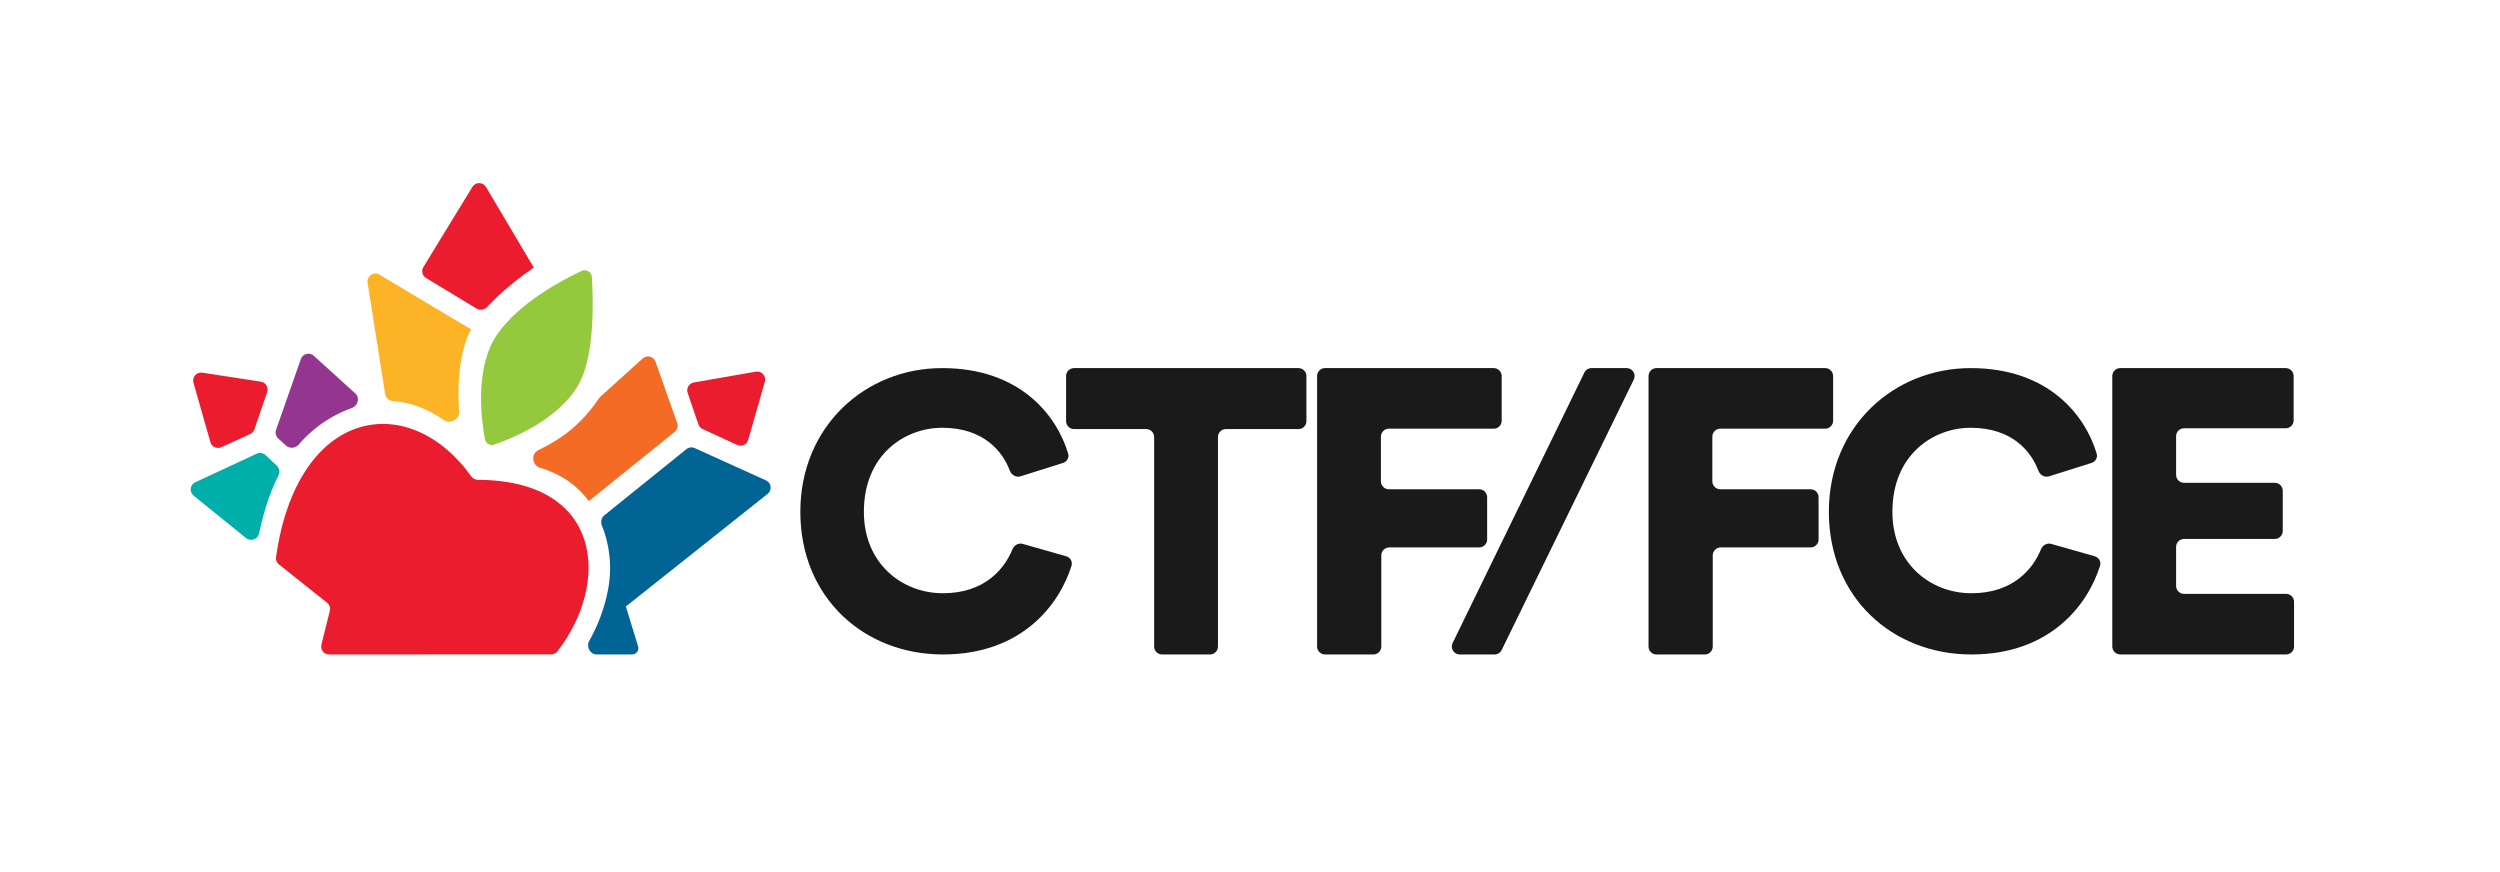 <svg width="1101" height="384" viewBox="0 0 1101 384" fill="none" xmlns="http://www.w3.org/2000/svg">
<path d="M121.567 245.354C121.396 246.565 121.884 247.804 122.84 248.566L144.034 265.446C145.106 266.3 145.581 267.7 145.25 269.03L141.551 283.879C141.001 286.087 142.673 288.225 144.949 288.225L242.762 288.196C243.811 288.196 244.811 287.726 245.456 286.899C268.727 257.068 265.783 211.573 210.54 211.32C209.363 211.315 208.214 210.725 207.528 209.768C180.122 171.515 130.929 179.153 121.567 245.354Z" fill="#EA1C2D"/>
<path d="M116.907 200.416C115.865 199.446 114.338 199.204 113.047 199.804L86.001 212.38C83.654 213.471 83.262 216.644 85.273 218.273L108.349 236.967C110.435 238.657 113.581 237.465 114.128 234.836C116.839 221.813 120.531 213.489 122.545 209.601C123.333 208.082 123.086 206.167 121.833 205.001L116.907 200.416Z" fill="#00AFAA"/>
<path d="M110.185 191.146C111.058 190.746 111.73 190.005 112.041 189.096L117.654 172.689C118.359 170.628 117.029 168.43 114.876 168.097L89.097 164.12C86.576 163.731 84.499 166.084 85.198 168.538L92.661 194.731C93.248 196.792 95.533 197.846 97.482 196.954L110.185 191.146Z" fill="#EA1C2D"/>
<path d="M155.036 179.645C157.693 178.693 158.584 175.172 156.492 173.277L138.153 156.668C136.297 154.987 133.328 155.742 132.501 158.106L121.569 189.326C121.108 190.642 121.473 192.107 122.498 193.054L125.94 196.233C127.565 197.734 130.217 197.411 131.638 195.717C135.257 191.402 142.828 184.018 155.036 179.645Z" fill="#94368F"/>
<path d="M207.476 145.08L167.124 120.955C164.576 119.432 161.407 121.574 161.871 124.506L169.628 173.581C169.909 175.353 171.484 176.607 173.276 176.701C179.754 177.04 187.488 179.45 195.448 185C198.182 186.906 202.441 184.677 202.208 181.353C200.958 163.535 203.864 151.559 207.476 145.079" fill="#FCB426"/>
<path d="M235.083 117.85L214.045 82.359C212.7 80.09 209.424 80.067 208.048 82.317L186.457 117.612C185.445 119.267 185.972 121.428 187.631 122.433L209.882 135.902C211.405 136.824 213.394 136.47 214.596 135.157C217.676 131.793 224.325 125.208 235.083 117.849" fill="#EA1C2D"/>
<path d="M255.726 167.536C261.877 154.879 261.264 131.903 260.665 122.089C260.523 119.758 258.172 118.345 256.06 119.34C247.524 123.359 228.316 133.519 218.858 147.437C209 161.946 211.946 184.723 213.547 193.372C213.905 195.303 215.816 196.421 217.673 195.783C226.066 192.901 247.682 184.088 255.726 167.536Z" fill="#94C83D"/>
<path d="M259.331 220.678L297.131 190.206C298.287 189.274 298.729 187.714 298.234 186.315L288.685 159.3C287.853 156.944 284.892 156.194 283.039 157.869L264.322 174.784C264.108 174.978 263.916 175.202 263.754 175.442C255.964 186.994 247.564 193.142 236.944 198.335C233.782 199.881 234.324 204.904 237.691 205.929C245.595 208.334 253.085 212.416 259.331 220.679" fill="#F36B24"/>
<path d="M324.677 195.967C326.625 196.864 328.915 195.812 329.505 193.75L336.843 168.087C337.553 165.604 335.421 163.234 332.877 163.677L305.55 168.438C303.431 168.807 302.144 170.982 302.839 173.018L307.582 186.904C307.892 187.811 308.561 188.552 309.431 188.952L324.677 195.967Z" fill="#EA1C2D"/>
<path d="M275.631 267.092C275.631 267.092 275.631 267.092 275.631 267.092L338.069 217.493C340.119 215.865 339.721 212.645 337.337 211.565L305.937 197.342C304.733 196.796 303.325 196.976 302.296 197.805L266.145 226.944C264.813 228.018 264.434 229.908 265.087 231.491C266.876 235.829 269.788 245.077 268.259 256.686C266.835 267.504 262.626 276.685 259.483 282.305C258.075 284.823 259.876 288.225 262.761 288.225H278.383C280.232 288.225 281.555 286.436 281.014 284.667L275.631 267.092C275.631 267.092 275.631 267.092 275.631 267.092Z" fill="#006495"/>
<path d="M1010.3 284.726C1010.3 286.659 1008.73 288.226 1006.8 288.226H933.752C931.819 288.226 930.252 286.659 930.252 284.726V165.611C930.252 163.678 931.819 162.111 933.752 162.111H1006.62C1008.55 162.111 1010.12 163.678 1010.12 165.611V185.114C1010.12 187.047 1008.55 188.614 1006.62 188.614H961.857C959.924 188.614 958.357 190.181 958.357 192.114V209.128C958.357 211.061 959.924 212.628 961.857 212.628H1001.82C1003.75 212.628 1005.32 214.195 1005.32 216.128V233.853C1005.32 235.786 1003.75 237.353 1001.82 237.353H961.857C959.924 237.353 958.357 238.92 958.357 240.853V258.044C958.357 259.977 959.924 261.544 961.857 261.544H1006.8C1008.73 261.544 1010.3 263.111 1010.3 265.044V284.726Z" fill="#1A1A1A"/>
<path d="M754.297 284.726C754.297 286.659 752.73 288.226 750.797 288.226H729.514C727.581 288.226 726.014 286.659 726.014 284.726V165.611C726.014 163.678 727.581 162.111 729.514 162.111H803.804C805.737 162.111 807.304 163.678 807.304 165.611V185.292C807.304 187.225 805.737 188.792 803.804 188.792H757.619C755.686 188.792 754.119 190.359 754.119 192.292V211.974C754.119 213.907 755.686 215.474 757.619 215.474H797.401C799.334 215.474 800.901 217.041 800.901 218.974V237.588C800.901 239.521 799.334 241.088 797.401 241.088H757.797C755.864 241.088 754.297 242.655 754.297 244.588V284.726Z" fill="#1A1A1A"/>
<path d="M716.381 162.111C718.968 162.111 720.661 164.822 719.526 167.147L661.342 286.262C660.755 287.464 659.534 288.226 658.197 288.226H642.879C640.293 288.226 638.6 285.518 639.733 283.193L697.755 164.078C698.341 162.874 699.563 162.111 700.902 162.111H716.381Z" fill="#1A1A1A"/>
<path d="M608.334 284.726C608.334 286.659 606.767 288.226 604.834 288.226H583.552C581.619 288.226 580.052 286.659 580.052 284.726V165.611C580.052 163.678 581.619 162.111 583.552 162.111H657.842C659.775 162.111 661.342 163.678 661.342 165.611V185.292C661.342 187.225 659.775 188.792 657.842 188.792H611.656C609.723 188.792 608.156 190.359 608.156 192.292V211.974C608.156 213.907 609.723 215.474 611.656 215.474H651.438C653.371 215.474 654.938 217.041 654.938 218.974V237.588C654.938 239.521 653.371 241.088 651.438 241.088H611.834C609.901 241.088 608.334 242.655 608.334 244.588V284.726Z" fill="#1A1A1A"/>
<path d="M575.346 185.47C575.346 187.403 573.779 188.97 571.846 188.97H539.891C537.958 188.97 536.391 190.537 536.391 192.47V284.726C536.391 286.659 534.824 288.226 532.891 288.226H511.787C509.854 288.226 508.287 286.659 508.287 284.726V192.47C508.287 190.537 506.72 188.97 504.787 188.97H473.009C471.076 188.97 469.509 187.403 469.509 185.47V165.611C469.509 163.678 471.076 162.111 473.009 162.111H571.846C573.779 162.111 575.346 163.678 575.346 165.611V185.47Z" fill="#1A1A1A"/>
<path d="M415.268 288.226C380.454 288.226 352.467 263.139 352.467 225.424C352.467 187.709 381.137 162.111 414.927 162.111C449.15 162.111 465.372 182.835 470.429 199.787C470.949 201.531 469.91 203.318 468.175 203.866L449.449 209.772C447.494 210.389 445.442 209.195 444.723 207.275C441.624 199 433.388 188.392 414.927 188.392C398.715 188.392 380.454 199.996 380.454 225.424C380.454 248.122 397.179 261.262 415.268 261.262C433.73 261.262 442.423 250.437 445.875 241.907C446.605 240.103 448.537 239 450.409 239.533L469.568 244.988C471.366 245.5 472.455 247.339 471.903 249.125C466.772 265.718 450.473 288.226 415.268 288.226Z" fill="#1A1A1A"/>
<path d="M868.23 288.226C833.416 288.226 805.428 263.139 805.428 225.424C805.428 187.709 834.099 162.111 867.889 162.111C902.112 162.111 918.334 182.835 923.39 199.787C923.91 201.531 922.871 203.318 921.136 203.866L902.411 209.772C900.456 210.389 898.404 209.195 897.685 207.275C894.585 199 886.349 188.392 867.889 188.392C851.676 188.392 833.416 199.996 833.416 225.424C833.416 248.122 850.14 261.262 868.23 261.262C886.692 261.262 895.385 250.437 898.837 241.907C899.567 240.103 901.499 239 903.37 239.533L922.529 244.988C924.327 245.5 925.416 247.339 924.864 249.125C919.733 265.718 903.435 288.226 868.23 288.226Z" fill="#1A1A1A"/>
</svg>
